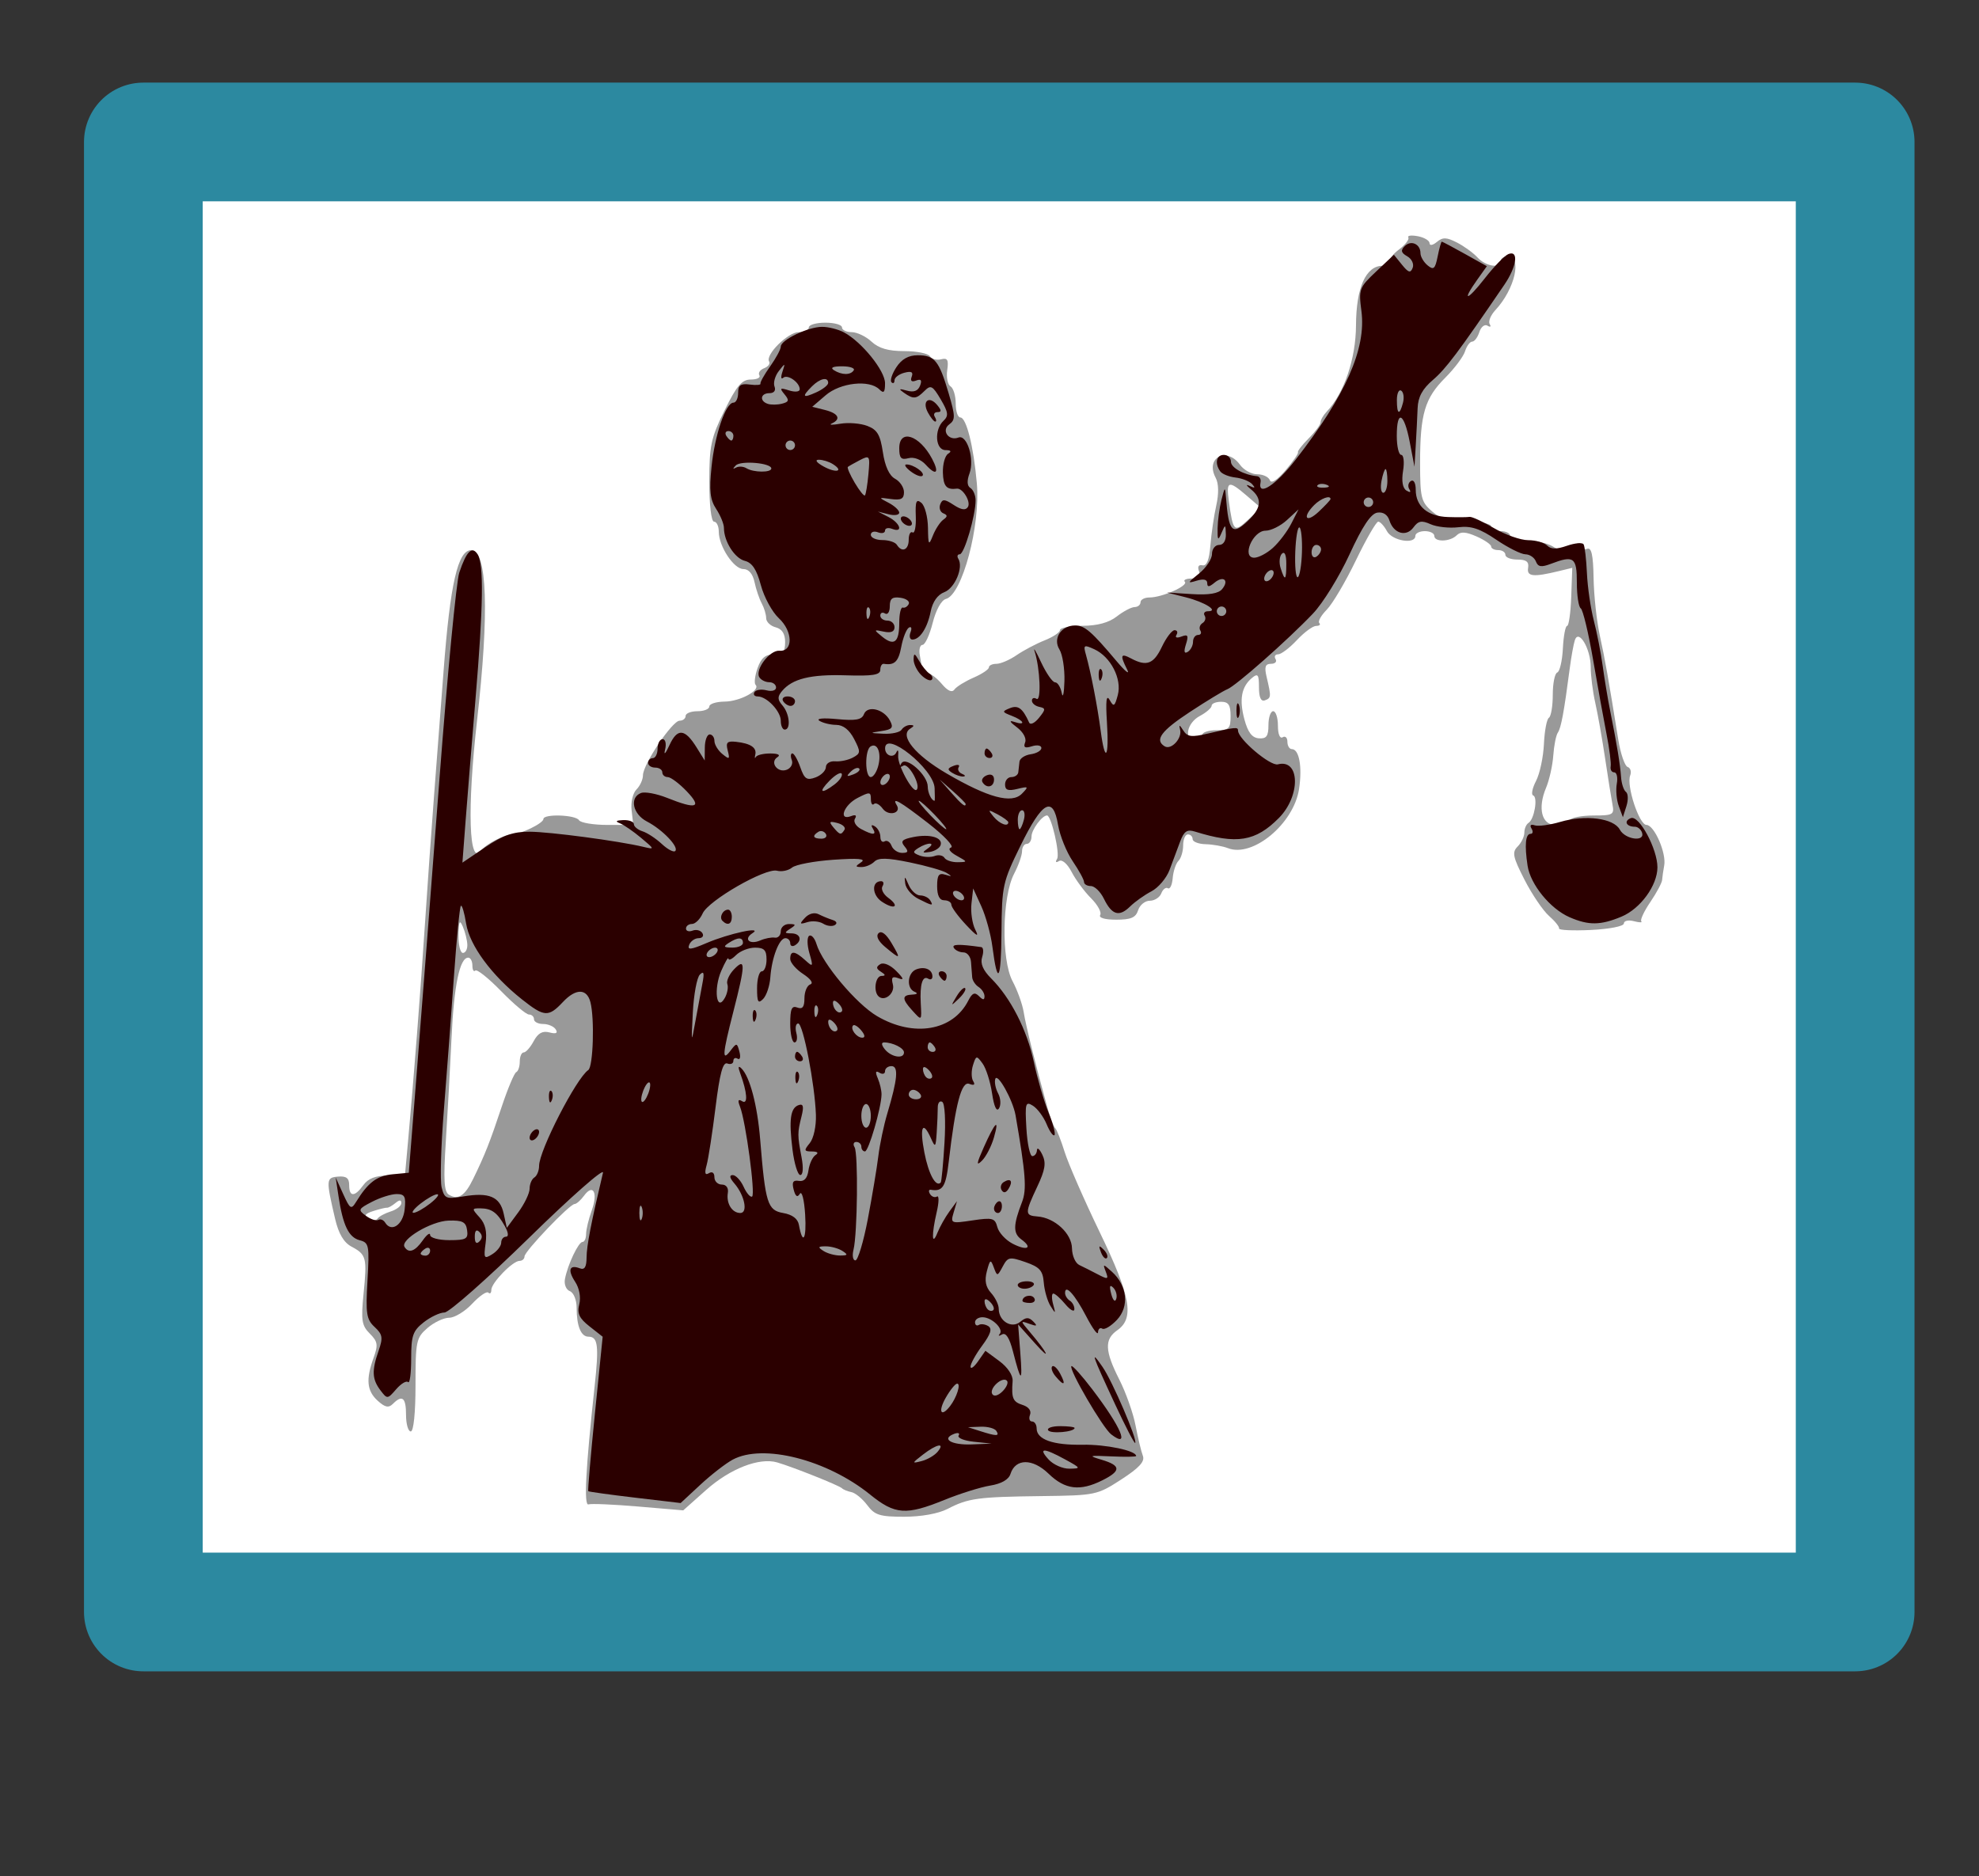 <?xml version="1.0" encoding="UTF-8" standalone="no"?>
<!-- Created with Inkscape (http://www.inkscape.org/) -->
<svg
    xmlns:inkscape="http://www.inkscape.org/namespaces/inkscape"
    xmlns:rdf="http://www.w3.org/1999/02/22-rdf-syntax-ns#"
    xmlns="http://www.w3.org/2000/svg"
    xmlns:cc="http://creativecommons.org/ns#"
    xmlns:dc="http://purl.org/dc/elements/1.1/"
    xmlns:sodipodi="http://sodipodi.sourceforge.net/DTD/sodipodi-0.dtd"
    xmlns:svg="http://www.w3.org/2000/svg"
    xmlns:ns1="http://sozi.baierouge.fr"
    xmlns:xlink="http://www.w3.org/1999/xlink"
    id="svg2"
    sodipodi:docname="justitia.jpg"
    viewBox="0 0 289 274"
    version="1.1"
    inkscape:version="0.47 r22583"
  >
  <rect x="0" y="0" width="289" height="274" fill="#333333" stroke="none"/>
  <sodipodi:namedview
      id="namedview4"
      bordercolor="#666666"
      inkscape:pageshadow="2"
      guidetolerance="10"
      pagecolor="#ffffff"
      gridtolerance="10"
      inkscape:window-maximized="1"
      inkscape:zoom="2.4361635"
      objecttolerance="10"
      borderopacity="1"
      inkscape:current-layer="svg2"
      inkscape:cx="146.19433"
      inkscape:cy="123.24869"
      inkscape:window-y="-4"
      inkscape:window-x="-4"
      inkscape:window-width="1280"
      showgrid="false"
      inkscape:pageopacity="0"
      inkscape:window-height="1005"
  />
  <g
      id="g3604"
      inkscape:export-ydpi="134.21326"
      inkscape:export-xdpi="134.21326"
      inkscape:export-filename="C:\Dokumente und Einstellungen\admin.EDV3.000\Desktop\justitia.png"
    >
    <rect
        id="rect2830"
        style="stroke-linejoin:round;stroke:#2c89a0;stroke-width:17.337;fill:#ffffff"
        height="214.68"
        width="249.98"
        y="20.733"
        x="20.935"
    />
    <g
        id="g2826"
        transform="matrix(.692 0 0 .692 45.741 32.754)"
      >
      <path
          id="path2824"
          style="fill:#999999"
          d="m116.92 270.32c-1.008-1.345-2.508-2.582-3.333-2.75-0.825-0.168-1.725-0.535-2-0.815-0.582-0.593-10.475-4.537-13.701-5.463-3.756-1.077-9.901 1.311-14.956 5.811l-4.843 4.312-9.5-0.808c-5.225-0.444-9.95-0.648-10.5-0.452-1.002 0.356-0.59-7.572 1.294-24.891 0.938-8.621 0.706-10.5-1.294-10.5-1.587 0-2.5-2.232-2.5-6.113 0-1.633-0.637-3.194-1.427-3.497-0.797-0.306-1.255-1.443-1.037-2.574 0.586-3.045 2.85-7.815 3.708-7.815 0.416 0 0.756-0.756 0.756-1.679s0.536-3.162 1.192-4.975c1.351-3.737 0.297-5.735-1.634-3.095-0.703 0.962-1.596 1.748-1.983 1.748-1.041 0-10.575 9.977-10.575 11.067 0 0.513-0.47 0.933-1.045 0.933-1.444 0-5.955 4.637-5.955 6.121 0 0.667-0.284 0.928-0.632 0.581-0.347-0.347-1.878 0.703-3.401 2.333s-3.711 2.965-4.861 2.965c-1.15 0-3.22 0.981-4.599 2.18-2.358 2.051-2.508 2.764-2.508 12 0 5.88-0.401 9.82-1 9.82-0.55 0-1-1.575-1-3.5 0-3.651-0.789-4.311-2.776-2.324-0.902 0.902-1.649 0.749-3.2-0.655-2.299-2.08-2.53-4.478-0.876-9.053 0.992-2.744 0.883-3.438-0.805-5.126-1.691-1.691-1.867-2.816-1.308-8.398 0.763-7.618 0.597-8.269-2.537-9.946-1.647-0.881-2.733-2.723-3.472-5.891-1.939-8.305-1.912-8.681 0.635-8.892 1.734-0.143 2.34 0.322 2.34 1.795 0 2.54 1.165 2.535 3-0.011 0.99-1.373 2.589-2 5.103-2h3.662l0.661-7.25c1.19-13.039 2.661-31.984 3.592-46.25 0.503-7.7 1.365-19.85 1.916-27 0.551-7.15 1.445-18.85 1.987-26 1.399-18.461 3.013-25.5 5.847-25.5 3.369 0 3.812 13.154 1.213 36-2.115 18.59-1.718 30.953 0.88 27.378 0.938-1.291 4.908-3.378 6.425-3.378 1.85 0 6.696-2.349 6.705-3.25 0.012-1.128 6.796-0.902 7.508 0.25 0.34 0.55 3.058 1 6.04 1h5.421l-0.356-3.054c-0.199-1.705 0.252-3.661 1.02-4.429 0.756-0.756 1.375-2.109 1.375-3.006 0-2.286 6.198-11.511 7.734-11.511 0.696 0 1.266-0.45 1.266-1s1.125-1 2.5-1 2.5-0.45 2.5-1 1.462-1.014 3.25-1.032c3.248-0.032 7.633-2.418 6.509-3.543-0.327-0.327-0.138-1.907 0.421-3.51 0.742-2.129 1.664-2.915 3.418-2.915 1.919 0 2.402-0.522 2.402-2.594 0-1.753-0.649-2.763-2-3.117-1.1-0.288-2-1.152-2-1.92 0-0.768-0.423-2.178-0.94-3.133-0.517-0.955-1.2-2.974-1.519-4.486-0.367-1.743-1.226-2.75-2.345-2.75-2.032 0-5.197-4.814-5.197-7.904 0-1.153-0.45-2.096-1-2.096-0.588 0-1-3.494-1-8.481 0-7.531 0.36-9.212 3.215-15 2.592-5.257 3.668-6.519 5.559-6.519 1.289 0 2.095-0.403 1.791-0.895s0.148-1.164 1.004-1.493c0.857-0.329 1.33-0.966 1.051-1.417-0.859-1.389 3.987-6.195 6.246-6.195 1.173 0 2.134-0.45 2.134-1s1.575-1 3.5-1 3.5 0.45 3.5 1 0.919 1 2.042 1 3.008 0.9 4.189 2c1.522 1.418 3.529 2 6.899 2 2.614 0 5.055 0.489 5.424 1.087 0.37 0.598 1.434 0.888 2.365 0.644 1.349-0.353 1.611 0.113 1.291 2.295-0.221 1.505 0.091 3.042 0.694 3.415 0.603 0.373 1.096 2.001 1.096 3.618s0.433 2.941 0.961 2.941c1.281 0 2.799 6.031 3.496 13.891 0.795 8.966-3.093 23.518-6.523 24.415-0.963 0.252-2.107 2.321-2.797 5.06-0.642 2.548-1.607 4.633-2.146 4.633-0.539 0-0.791 1.012-0.56 2.25 0.231 1.238 0.453 2.587 0.494 3 0.041 0.412 0.565 0.75 1.164 0.75 0.599 0 1.94 1.012 2.98 2.25 1.241 1.478 2.154 1.879 2.66 1.17 0.424-0.594 2.233-1.716 4.02-2.494s3.25-1.754 3.25-2.17c0-0.416 0.718-0.756 1.596-0.756 0.878 0 2.79-0.821 4.25-1.825s4.117-2.409 5.904-3.121c1.788-0.713 3.25-1.691 3.25-2.175 0-0.483 2.138-0.889 4.75-0.901 3.168-0.015 5.582-0.673 7.25-1.978 1.375-1.075 3.062-1.966 3.75-1.978 0.688-0.012 1.25-0.472 1.25-1.022 0-0.55 0.848-1 1.885-1 2.666 0 8.285-2.497 7.465-3.317-0.376-0.376 0.278-0.683 1.452-0.683 1.512 0 1.963-0.45 1.544-1.541-0.369-0.961-0.096-1.431 0.725-1.25 0.898 0.199 1.43-1.138 1.675-4.209 0.197-2.475 0.756-6.271 1.242-8.436 0.558-2.485 0.51-4.634-0.129-5.828-2.263-4.228 2.312-6.661 5.141-2.736 0.793 1.1 2.43 2 3.637 2s2.405 0.562 2.66 1.25c0.291 0.784 1.534-0.009 3.333-2.127 1.578-1.857 2.747-3.555 2.597-3.773-0.15-0.218 0.863-1.531 2.25-2.919s2.523-2.92 2.523-3.406c0-0.486 0.565-1.478 1.256-2.204 3.704-3.897 6.184-11.176 6.217-18.241 0.037-7.986 2.086-12.58 5.61-12.58 1.12 0 1.811-0.363 1.537-0.808-0.275-0.444 0.59-1.626 1.922-2.626 1.332-1 2.218-2.147 1.97-2.548-0.248-0.401 0.66-0.517 2.019-0.257 1.358 0.26 2.47 0.925 2.47 1.478 0 0.558 0.683 0.439 1.534-0.267 1.247-1.035 2.043-1.012 4.25 0.121 1.494 0.767 3.444 2.184 4.333 3.151 1.747 1.898 4.883 2.384 4.883 0.757 0-0.55 0.675-1 1.5-1 3.092 0 1.501 6.935-2.601 11.338-1.007 1.08-1.551 2.416-1.21 2.967 0.341 0.552 0.133 0.702-0.463 0.334-0.595-0.368-1.37 0.237-1.722 1.345-0.352 1.108-1.029 2.014-1.505 2.014-0.476 0-1.158 0.922-1.516 2.05-0.358 1.127-2.226 3.626-4.152 5.551-4.34 4.34-5.332 7.683-5.332 17.962 0 7.375 0.218 8.266 2.508 10.257 1.857 1.614 3.803 2.18 7.5 2.18 2.746 0 4.992 0.45 4.992 1s0.9 1 2 1 2 0.45 2 1 1.581 1 3.514 1 4.407 0.558 5.5 1.24c1.582 0.988 2.393 0.987 3.986-0.009 1.391-0.869 2-0.91 2-0.134 0 0.614 0.562 0.9 1.25 0.636 0.916-0.352 1.28 1.289 1.361 6.143 0.061 3.643 0.65 9.098 1.309 12.123 1.128 5.177 1.773 8.814 3.893 21.949 0.484 2.997 1.373 5.613 1.977 5.815 0.604 0.201 0.849 1.014 0.545 1.806-0.826 2.153 1.9 10.43 3.434 10.43 1.643 0 4.238 5.938 3.745 8.569-0.199 1.062-0.396 2.43-0.438 3.041-0.042 0.611-1.163 2.712-2.491 4.669-1.328 1.957-2.184 3.789-1.901 4.072 0.282 0.282-0.431 0.267-1.585-0.035s-2.099-0.083-2.099 0.486c0 0.581-3.033 1.18-6.919 1.367-3.806 0.183-6.843 0.043-6.75-0.309 0.093-0.353-0.864-1.548-2.127-2.657s-3.587-4.54-5.164-7.623c-2.471-4.832-2.672-5.803-1.454-7.021 0.778-0.778 1.414-2.095 1.414-2.926 0-0.832 0.396-1.757 0.881-2.057 1.22-0.754 2.018-5.44 0.986-5.789-0.463-0.157-0.195-1.532 0.597-3.056s1.542-5.035 1.669-7.803c0.126-2.768 0.598-5.26 1.048-5.538 0.45-0.278 0.819-2.467 0.819-4.864s0.426-4.508 0.946-4.691c0.52-0.183 1.055-2.471 1.187-5.083 0.132-2.612 0.533-4.75 0.89-4.75s0.749-2.757 0.87-6.128l0.221-6.128-2.807 0.683c-5.423 1.319-6.824 1.173-6.513-0.678 0.216-1.285-0.382-1.75-2.25-1.75-1.399 0-2.544-0.45-2.544-1s-0.675-1-1.5-1-1.5-0.34-1.5-0.756-1.386-1.369-3.08-2.119c-2.273-1.006-3.374-1.07-4.2-0.244-1.39 1.39-4.72 1.474-4.72 0.119 0-0.55-0.9-1-2-1s-2 0.45-2 1c0 1.866-4.904 1.049-6-1-0.589-1.1-1.414-2-1.835-2-0.421 0-2.542 3.679-4.715 8.176-2.173 4.497-4.935 9.174-6.14 10.394-1.204 1.22-1.917 2.491-1.583 2.824 0.333 0.333 0.037 0.606-0.659 0.606-0.696 0-2.527 1.35-4.068 3s-3.323 3-3.96 3c-0.637 0-0.88 0.45-0.54 1s-0.092 1-0.96 1c-1.212 0-1.428 0.638-0.931 2.75 0.995 4.228 0.978 4.468-0.359 4.958-0.835 0.306-1.25-0.605-1.25-2.747 0-2.698-0.231-3.014-1.461-1.993-2.246 1.864-2.742 4.564-1.61 8.769 0.738 2.741 1.609 3.878 3.052 3.987 1.602 0.121 2.019-0.455 2.019-2.786 0-1.616 0.45-2.938 1-2.938s1 1.377 1 3.059c0 1.785 0.417 2.802 1 2.441 0.55-0.34 1 0.084 1 0.941 0 0.857 0.42 1.559 0.933 1.559 1.554 0 2.232 3.72 1.53 8.402-1.098 7.322-9.774 14.551-15.006 12.504-1.076-0.421-3.194-0.797-4.706-0.835-1.512-0.039-2.75-0.52-2.75-1.07 0-0.55-0.45-1-1-1s-1 1.035-1 2.3-0.447 2.747-0.994 3.294c-0.547 0.547-1.092 2.179-1.212 3.628-0.12 1.449-0.576 2.413-1.013 2.142-0.437-0.27-1.065 0.212-1.395 1.072-0.33 0.86-1.421 1.563-2.426 1.563s-2.111 0.9-2.46 2c-0.495 1.56-1.513 2-4.626 2-2.384 0-3.745-0.399-3.379-0.992 0.337-0.545-0.534-2.139-1.937-3.541-1.402-1.402-3.245-3.896-4.096-5.541-0.897-1.734-2.015-2.703-2.659-2.304-0.667 0.412-0.831 0.233-0.411-0.447 0.656-1.062-1.22-9.175-2.122-9.175-1.042 0-3.27 3.017-3.27 4.429 0 0.864-0.45 1.571-1 1.571s-1 0.697-1 1.55c0 0.852-0.753 2.99-1.673 4.75-2.543 4.866-2.739 18.142-0.334 22.668 1.032 1.942 2.09 4.882 2.352 6.532 0.448 2.819 2.453 10.896 4.966 20 0.607 2.2 1.367 4.225 1.688 4.5 0.321 0.275 1.214 2.525 1.985 5s4.101 10.096 7.401 16.936c6.557 13.589 7.373 18.144 3.711 20.709-2.746 1.923-2.645 4.339 0.435 10.417 1.392 2.747 2.936 7.12 3.431 9.717 0.495 2.597 1.184 5.458 1.532 6.359 0.464 1.201-0.749 2.533-4.558 5-5.087 3.296-5.423 3.366-16.814 3.506-13.449 0.166-15.478 0.442-19.823 2.696-1.935 1.004-5.559 1.661-9.167 1.661-5.161 0-6.214-0.33-7.8-2.445zm-100.58-61.98c1.238-0.386 2.25-1.177 2.25-1.757 0-0.731-0.384-0.736-1.25-0.018-0.688 0.571-1.475 1.01-1.75 0.976-0.275-0.034-1.572 0.279-2.882 0.694-1.799 0.571-2.05 0.961-1.026 1.594 0.746 0.461 1.593 0.472 1.882 0.025 0.29-0.447 1.539-1.128 2.776-1.515zm17.396-6.842c2.49-5.103 3.537-7.747 6.025-15.225 1.281-3.85 2.667-7.15 3.079-7.333 0.412-0.183 0.75-1.196 0.75-2.25s0.374-1.917 0.831-1.917 1.404-1.071 2.104-2.379c0.909-1.699 1.86-2.226 3.325-1.843 1.391 0.364 1.822 0.164 1.337-0.621-0.393-0.637-1.589-1.157-2.656-1.157-1.067 0-1.941-0.45-1.941-1s-0.479-1-1.065-1c-0.586 0-3.234-2.227-5.885-4.949-2.651-2.722-5.097-4.672-5.435-4.333-0.338 0.338-0.615-0.135-0.615-1.052 0-0.917-0.395-1.667-0.879-1.667-1.798 0-3.007 5.826-3.529 17-0.295 6.325-0.837 16.16-1.204 21.855-0.514 7.984-0.369 10.539 0.632 11.157 1.95 1.205 3.381 0.287 5.125-3.288zm-1.216-49.475c-0.039-0.963-0.457-2.65-0.93-3.75-0.689-1.604-0.873-1.258-0.93 1.75-0.039 2.062 0.38 3.75 0.93 3.75s0.968-0.787 0.93-1.75zm232.57-26.25c0.34-0.55 2.625-1 5.078-1 4.088 0 4.424-0.188 4.024-2.25-0.24-1.238-0.94-5.625-1.556-9.75-0.616-4.125-1.553-9.419-2.083-11.764-0.53-2.345-0.964-5.747-0.964-7.559 0-3.852-2.537-8.151-3.35-5.677-0.271 0.825-0.758 3.525-1.082 6-1.198 9.154-1.823 12.525-2.501 13.5-0.382 0.55-0.817 2.726-0.965 4.835-0.149 2.109-0.838 5.185-1.531 6.834-1.808 4.3-0.912 7.831 1.987 7.831 1.278 0 2.603-0.45 2.942-1zm-77.5-18c0-0.55 1.35-1 3-1 2.667 0 3-0.333 3-3 0-2.333-0.444-3-2-3-1.1 0-2 0.374-2 0.831s-1.125 1.433-2.5 2.169c-2.717 1.454-3.426 5-1 5 0.825 0 1.5-0.45 1.5-1zm9.449-50.461c-3.924-3.374-4.418-3.217-3.801 1.211 0.889 6.382 1.09 6.574 4.039 3.839l2.711-2.514-2.949-2.536z"
      />
      <path
          id="path2818"
          style="fill:#2b0000"
          d="m117.56 268.11c-9.14-7.404-22.664-10.842-29.055-7.388-1.467 0.793-4.535 3.176-6.818 5.295l-4.151 3.853-9.632-1.136c-5.298-0.625-9.735-1.239-9.86-1.365-0.126-0.126 0.506-7.511 1.404-16.412l1.633-16.184-2.78-2.187c-2.172-1.708-2.644-2.728-2.159-4.661 0.372-1.483 0.023-3.387-0.873-4.754-1.628-2.485-1.206-3.679 1-2.833 1 0.384 1.407-0.282 1.417-2.319 0.013-2.42 0.977-7.397 3.462-17.857 0.261-1.1-6.765 5.088-15.614 13.75-8.849 8.662-16.877 15.75-17.841 15.75-0.963 0-2.937 0.933-4.387 2.073-2.285 1.798-2.635 2.814-2.635 7.667 0 3.077-0.292 5.302-0.648 4.946-0.357-0.357-1.488 0.32-2.515 1.504-1.83 2.111-1.895 2.115-3.32 0.232-1.771-2.341-1.857-4.146-0.397-8.335 0.967-2.775 0.853-3.462-0.841-5.04-1.718-1.6-1.904-2.814-1.5-9.788 0.431-7.45 0.325-7.997-1.647-8.512-2.313-0.605-3.533-3.135-4.458-9.245l-0.606-4 1.587 3.5c1.441 3.177 1.691 3.331 2.716 1.665 2.524-4.103 4.395-5.525 7.678-5.837l3.451-0.328 1.708-21.5c0.94-11.825 3.083-39.562 4.763-61.637 1.68-22.075 3.56-41.65 4.178-43.5 1.516-4.538 2.701-5.715 3.877-3.855 1.328 2.101 1.198 10.914-0.451 30.537-0.784 9.325-1.725 20.904-2.092 25.733l-0.667 8.778 4.842-3.273c3.715-2.511 5.89-3.269 9.342-3.253 4.316 0.02 18.778 1.945 24 3.194 2.437 0.583 2.424 0.534-0.5-1.914-1.65-1.382-3.675-2.769-4.5-3.083-1.001-0.38-0.752-0.596 0.75-0.649 1.238-0.043 2.25 0.341 2.25 0.854 0 0.513 0.821 1.193 1.824 1.511 1.003 0.318 2.833 1.519 4.066 2.668s2.51 1.822 2.837 1.495c0.841-0.841-2.709-4.546-5.974-6.235-2.998-1.55-3.728-5.06-1.25-6.011 0.826-0.317 3.31 0.147 5.52 1.031 6.206 2.483 7.435 2.068 4.128-1.392-1.577-1.65-3.381-3-4.009-3-0.628 0-1.142-0.45-1.142-1s-0.675-1-1.5-1-1.5-0.45-1.5-1 0.45-1 1-1 1-0.9 1-2 0.48-2 1.067-2c0.605 0 0.826 0.974 0.51 2.25-0.306 1.238 0.109 0.8 0.924-0.972 1.684-3.663 3.26-3.527 5.754 0.496l1.691 2.726 0.027-2.75c0.015-1.512 0.477-2.75 1.027-2.75 0.55 0 1 0.62 1 1.378 0 0.758 0.753 1.995 1.673 2.75 1.482 1.216 1.612 1.133 1.133-0.725-0.444-1.724-0.128-2.053 1.769-1.844 3.062 0.336 4.401 1.238 4.044 2.724-0.161 0.67-0.104 0.88 0.127 0.468s1.619-0.743 3.086-0.735c1.606 0.009 2.19 0.318 1.469 0.776-1.698 1.079 0.02 3.405 1.964 2.659 0.884-0.339 1.362-1.254 1.063-2.034-0.299-0.779-0.247-1.417 0.115-1.417 0.362 0 1.12 1.323 1.684 2.939 0.861 2.47 1.372 2.811 3.198 2.135 1.195-0.442 2.184-1.427 2.197-2.189 0.013-0.762 0.895-1.307 1.958-1.212 1.064 0.096 2.743-0.259 3.732-0.788 1.658-0.887 1.679-1.192 0.266-3.924-0.995-1.924-2.311-2.967-3.756-2.977-1.223-0.008-2.825-0.396-3.559-0.861-0.779-0.494 0.777-0.643 3.733-0.359 3.924 0.377 5.199 0.145 5.649-1.028 0.744-1.939 4.182-1.11 5.484 1.322 0.81 1.513 0.518 1.877-1.782 2.225-2.605 0.395-2.582 0.424 0.441 0.566 1.755 0.082 3.469-0.3 3.809-0.85 0.34-0.55 1.154-0.993 1.809-0.985 0.912 0.012 0.909 0.194-0.011 0.779-2.298 1.461 1.055 5.566 7.725 9.459 8.749 5.107 13.721 6.441 15.866 4.256 1.488-1.516 1.414-1.593-0.972-1.009-1.948 0.477-2.583 0.247-2.583-0.934 0-0.862 0.6-1.567 1.333-1.567 0.733 0 1.39-0.45 1.458-1s0.181-1.562 0.25-2.25c0.069-0.688 1.137-1.394 2.375-1.57 1.238-0.176 2.25-0.769 2.25-1.317 0-0.549-0.897-0.713-1.994-0.365-1.484 0.471-1.85 0.259-1.433-0.829 0.323-0.843-0.421-2.193-1.756-3.188-1.497-1.115-1.698-1.517-0.567-1.135 2.576 0.871 2.133-0.262-0.5-1.278-2.081-0.802-2.111-0.924-0.399-1.613 1.739-0.701 2.696 0.015 4.07 3.046 0.249 0.55 1.179 0.1 2.066-1 1.442-1.788 1.449-2.034 0.063-2.323-0.853-0.178-1.55-0.767-1.55-1.309 0-0.542 0.439-0.715 0.975-0.383 1.031 0.637 0.756-6.398-0.39-9.985-0.351-1.1 0.255-0.087 1.347 2.25s2.423 4.25 2.957 4.25 1.167 1.012 1.405 2.25c0.238 1.238 0.495 0.106 0.57-2.514s-0.399-5.621-1.054-6.669c-1.445-2.314 0.355-5.068 3.312-5.068 2.009 0 3.449 1.24 8.731 7.516 1.845 2.191 2.857 3.001 2.25 1.8-1.551-3.071-1.386-3.537 0.831-2.351 3.267 1.748 4.77 1.179 6.499-2.465 0.913-1.925 2.116-3.5 2.673-3.5 0.557 0 0.737 0.445 0.401 0.989-0.359 0.582 0.075 0.725 1.056 0.349 1.362-0.523 1.535-0.223 0.945 1.637-0.493 1.554-0.371 2.059 0.385 1.592 0.609-0.376 1.107-1.333 1.107-2.125 0-0.793 0.477-1.441 1.059-1.441 0.582 0 0.8-0.419 0.484-0.931-0.316-0.512-0.111-1.218 0.457-1.569 0.568-0.351 0.774-1.057 0.457-1.569-0.316-0.512-0.009-0.931 0.684-0.931 2.416 0-0.627-1.922-4.658-2.943l-3.983-1.009 5.249 0.329c3.576 0.224 5.614-0.11 6.393-1.048 1.55-1.868 0.282-2.926-1.618-1.349-1.136 0.943-1.524 0.962-1.524 0.075 0-0.772-0.79-0.947-2.25-0.498-2.011 0.618-1.958 0.458 0.5-1.505 1.512-1.208 2.75-3.064 2.75-4.124s0.675-1.927 1.5-1.927c0.91 0 1.472-0.885 1.43-2.25-0.067-2.147-0.11-2.158-0.93-0.25-0.728 1.694-0.852 1.54-0.811-1 0.026-1.65 0.392-4.35 0.811-6 0.72-2.83 0.774-2.858 0.958-0.5 0.563 7.22 1.308 8.038 4.546 4.996 2.938-2.76 3.158-4.734 0.746-6.71-1.07-0.877-1.167-1.155-0.25-0.714 1.069 0.514 1.207 0.4 0.479-0.397-0.562-0.615-2.137-1.243-3.5-1.397-1.363-0.153-2.809-0.729-3.213-1.279-1.233-1.678-0.85-3.5 0.735-3.5 0.825 0 1.5 0.645 1.5 1.433 0 1.275 2.742 2.803 5.5 3.064 0.55 0.052 0.887 0.637 0.75 1.299-0.645 3.107 3.204 0.623 7.395-4.774 10.594-13.641 14.929-23.427 13.894-31.36-0.604-4.63-0.47-4.99 3.111-8.367l3.742-3.529 1.703 2.103c1.369 1.691 1.812 1.817 2.263 0.644 0.308-0.802-0.209-1.893-1.149-2.423-1.301-0.734-1.431-1.245-0.546-2.139 1.337-1.351 3.337-0.459 3.337 1.487 0 0.725 0.675 1.879 1.5 2.564 1.268 1.052 1.597 0.761 2.125-1.878 0.344-1.718 0.737-3.123 0.874-3.123 0.137 0 2.333 1.165 4.88 2.588l4.631 2.588-2.005 2.816c-3.409 4.787-2.208 4.596 1.567-0.249 1.965-2.522 4.215-4.831 5-5.133 2.219-0.851 1.743 2.648-0.883 6.5-9.739 14.284-12.311 17.712-15.051 20.059-2.244 1.922-3.151 3.602-3.241 6-0.069 1.832-0.245 5.355-0.392 7.83l-0.267 4.5-1.009-5.25c-1.194-6.21-2.728-6.913-2.728-1.25 0 2.2 0.422 4 0.937 4s0.691 1.518 0.39 3.373c-0.351 2.163-0.094 3.653 0.717 4.154 0.794 0.491 1.015 0.378 0.594-0.304-0.369-0.597-0.213-1.368 0.345-1.714 0.584-0.361 1.016 0.429 1.016 1.859 0 3.491 2.515 5.61 6.821 5.749 2.023 0.065 4.063 0.05 4.532-0.034 0.469-0.084 2.8 0.988 5.178 2.382 2.379 1.394 5.617 2.534 7.197 2.534 1.58 0 3.378 0.506 3.996 1.124 0.813 0.813 1.97 0.83 4.178 0.06 1.679-0.585 3.263-0.727 3.518-0.314 0.255 0.413 0.574 3.154 0.708 6.091s0.786 7.429 1.448 9.982c0.662 2.553 1.505 6.86 1.873 9.572s1.076 6.967 1.575 9.457c1.449 7.243 2.125 11.349 2.307 14.028 0.094 1.375 0.556 2.781 1.027 3.125 0.471 0.344 0.52 1.686 0.108 2.984l-0.749 2.358-0.861-2.328c-0.474-1.28-0.665-3.41-0.425-4.734 0.24-1.323-0.004-2.406-0.541-2.406-0.538 0-0.876-0.562-0.751-1.25s-0.262-3.725-0.858-6.75c-0.597-3.025-1.883-10.135-2.859-15.8-0.976-5.665-2.145-10.529-2.598-10.809-0.453-0.28-0.823-2.732-0.823-5.45 0-5.331-0.636-5.79-5.471-3.952-2.033 0.773-2.726 0.664-3.172-0.5-0.314-0.819-1.311-1.497-2.214-1.507-0.904-0.01-3.668-1.394-6.143-3.075-3.465-2.353-5.305-2.96-8-2.637-1.925 0.231-4.562-0.055-5.86-0.636-1.897-0.849-2.607-0.717-3.623 0.672-1.519 2.078-4.187 1.31-5.065-1.458-0.394-1.242-1.34-1.852-2.57-1.658-1.355 0.215-3.135 2.893-5.856 8.808-2.15 4.675-5.624 10.3-7.72 12.5-5.288 5.552-16.305 15.286-18.066 15.961-0.803 0.308-4.335 2.451-7.85 4.761-6.137 4.035-7.548 5.944-5.383 7.282 1.384 0.855 3.742-1.683 3.265-3.514-0.29-1.112-0.122-1.073 0.661 0.155 0.883 1.384 1.726 1.486 5.308 0.642 5.73-1.35 6.259-1.4 6.259-0.594 0 1.77 6.808 7.538 8.404 7.12 4.687-1.226 4.843 6.647 0.224 11.31-4.935 4.982-8.908 5.627-17.725 2.877-1.672-0.522-2.31-0.081-3.146 2.172-0.577 1.555-1.576 4.229-2.219 5.943-0.643 1.714-2.364 3.739-3.823 4.5-1.46 0.761-3.483 2.199-4.497 3.196-2.299 2.261-3.846 1.802-5.522-1.636-0.718-1.472-1.955-2.676-2.75-2.676-0.795 0-1.445-0.387-1.445-0.86s-1.077-2.447-2.393-4.387c-1.316-1.939-2.71-5.402-3.097-7.694-1.052-6.226-3.328-4.952-7.929 4.441-3.748 7.652-3.922 8.443-4 18.179-0.083 10.381-0.824 11.572-1.924 3.092-0.337-2.601-1.387-6.426-2.333-8.5l-1.72-3.77-0.362 3.204c-0.199 1.762 0.164 4.237 0.807 5.5 0.854 1.677 0.331 1.403-1.94-1.016-1.71-1.821-3.11-3.734-3.11-4.25 0-0.516-0.675-0.938-1.5-0.938-0.996 0-1.5-0.997-1.5-2.969 0-2.368 0.354-2.858 1.75-2.425 1.419 0.441 1.466 0.368 0.25-0.386-0.825-0.511-4.336-1.512-7.802-2.223-4.742-0.973-6.586-1.009-7.45-0.146-0.631 0.631-1.845 1.141-2.698 1.132-1.367-0.013-1.373-0.135-0.05-1.033 1.053-0.714-0.698-0.865-5.874-0.505-4.056 0.282-7.991 1.025-8.745 1.651-0.754 0.626-2.179 0.927-3.166 0.668-2.447-0.64-14.479 6.27-15.702 9.017-0.543 1.219-1.555 2.216-2.25 2.216-0.695 0-1.263 0.436-1.263 0.969 0 0.533 0.629 0.727 1.399 0.432 0.769-0.295 1.696-0.056 2.059 0.531 0.363 0.587 0.007 1.068-0.792 1.068-0.799 0-1.696 0.637-1.995 1.416-0.43 1.121 0.327 1.043 3.643-0.377 4.757-2.037 12.089-3.615 9.715-2.092-1.967 1.263-0.592 2.508 1.678 1.519 0.986-0.43 2.356-0.691 3.043-0.58 0.688 0.111 1.25-0.493 1.25-1.342 0-0.849 0.787-1.537 1.75-1.528 1.496 0.013 1.532 0.156 0.25 0.985s-1.246 0.972 0.25 0.985c1.904 0.017 2.353 1.524 0.75 2.515-0.55 0.34-1 0.141-1-0.441s-0.461-1.059-1.025-1.059c-1.304 0-2.881 4.112-3.176 8.279-0.125 1.771-0.806 3.816-1.514 4.542-1.055 1.084-1.286 0.679-1.286-2.25 0-1.964 0.45-3.571 1-3.571s1-1.125 1-2.5c0-1.98-0.505-2.5-2.429-2.5-1.336 0-3.136 0.707-4 1.571-0.864 0.864-1.589 1.202-1.611 0.75-0.021-0.452-0.704 0.712-1.518 2.585-1.663 3.832-0.996 8.833 0.76 5.695 0.531-0.948 0.767-2.259 0.525-2.913-0.242-0.654 0.396-2.055 1.416-3.114 2.451-2.543 2.429-1.135-0.144 8.925-2.327 9.099-2.439 10.663-0.591 8.227 1.273-1.678 1.374-1.665 1.875 0.251 0.291 1.114 0.121 1.772-0.377 1.464-0.499-0.308-0.907-0.098-0.907 0.467 0 0.565-0.575 0.807-1.278 0.537-0.937-0.36-1.6 2.114-2.486 9.281-0.665 5.374-1.51 10.855-1.88 12.178-0.472 1.693-0.328 2.194 0.486 1.691 0.688-0.425 1.157-0.083 1.157 0.844 0 0.857 0.703 1.559 1.563 1.559 0.931 0 1.446 0.707 1.275 1.75-0.366 2.225 0.886 4.25 2.628 4.25 1.667 0 0.912-3.737-1.261-6.25-0.995-1.15-1.111-1.75-0.338-1.75 0.647 0 1.683 1.111 2.301 2.469 0.619 1.358 1.424 2.284 1.789 2.058 0.731-0.452-1.342-15.88-2.545-18.941-0.537-1.366-0.407-1.701 0.452-1.17 1.256 0.777 1.068-1.87-0.422-5.916-0.495-1.344-0.405-1.672 0.274-1 1.771 1.752 3.357 7.785 3.944 15 1.097 13.479 1.551 14.93 4.854 15.503 1.936 0.335 3.085 1.203 3.32 2.505 0.802 4.446 1.643 3.038 1.314-2.2-0.194-3.102-0.69-5.05-1.111-4.369-0.527 0.853-0.929 0.584-1.312-0.878-0.412-1.577-0.132-2.039 1.111-1.835 1.112 0.183 1.779-0.555 2.013-2.226 0.193-1.375 0.868-2.831 1.5-3.235 0.718-0.459 0.435-0.74-0.756-0.75-1.695-0.014-1.747-0.208-0.467-1.765 0.814-0.991 1.376-3.578 1.295-5.964-0.218-6.45-2.707-19.286-3.738-19.286-0.505 0-0.682 0.9-0.395 2s0.115 2-0.383 2-0.906-1.786-0.906-3.969c0-3.117 0.322-3.845 1.5-3.393 1.089 0.418 1.5-0.116 1.5-1.948 0-1.388 0.553-2.708 1.23-2.933 0.726-0.242 0.111-1.143-1.5-2.198-1.501-0.984-2.73-2.412-2.73-3.174 0-1.821 0.94-1.75 3.137 0.239 1.701 1.54 1.748 1.462 0.902-1.486-0.491-1.711-0.508-3.348-0.038-3.639 0.47-0.29 1.163 0.491 1.541 1.736 1.258 4.148 8.404 12.649 12.798 15.224 7.723 4.526 15.994 3.117 19.238-3.278 0.824-1.625 1.354-1.849 2.25-0.954 0.871 0.871 1.172 0.876 1.172 0.021 0-0.633-0.562-1.51-1.25-1.95-0.688-0.44-1.295-1.362-1.35-2.05s-0.168-2.15-0.25-3.25-0.798-2-1.591-2c-0.793 0-1.703-0.424-2.023-0.942-0.495-0.801 0.962-0.844 5.782-0.172 0.45 0.063 0.534 1.006 0.188 2.097-0.432 1.361 0.163 2.776 1.895 4.508 4.126 4.126 7.568 10.867 9.011 17.645 0.745 3.5 2.138 8.295 3.097 10.655 0.958 2.36 1.522 4.512 1.252 4.782-0.27 0.27-1.014-0.774-1.654-2.319-0.64-1.545-1.938-3.295-2.885-3.888-1.567-0.981-1.69-0.553-1.382 4.778 0.186 3.22 0.749 5.855 1.25 5.855s0.942-0.562 0.979-1.25c0.037-0.688 0.547-0.258 1.132 0.953 0.838 1.734 0.61 3.17-1.068 6.739-2.655 5.649-2.65 6.093 0.066 6.298 3.625 0.273 7.22 3.601 7.263 6.724 0.021 1.543 0.714 3.125 1.539 3.516 0.825 0.39 2.578 1.274 3.895 1.964 2.148 1.125 2.324 1.07 1.707-0.538-0.66-1.721-0.608-1.72 1.298 0.005 3.232 2.925 3.689 7.333 1.052 10.141-1.234 1.313-2.627 2.15-3.097 1.859-0.47-0.291-0.876 0.061-0.901 0.781-0.026 0.72-1.143-0.798-2.484-3.372-2.401-4.61-4.469-6.895-4.469-4.937 0 0.55 0.45 1.278 1 1.618 0.55 0.34 0.985 1.154 0.967 1.809-0.018 0.655-0.878 0.178-1.91-1.059s-2.173-2.25-2.534-2.25-0.38 1.012-0.042 2.25c0.565 2.067 0.52 2.097-0.56 0.362-0.646-1.039-1.283-3.262-1.415-4.94-0.199-2.524-0.867-3.268-3.867-4.307-3.358-1.163-3.713-1.095-4.79 0.918-1.134 2.119-1.181 2.124-1.891 0.196-0.654-1.776-0.803-1.693-1.462 0.813-0.519 1.976-0.261 3.312 0.885 4.579 0.89 0.984 1.619 2.485 1.619 3.337 0 2.614 2.724 4.268 4.542 2.759 1.211-1.005 1.802-1.019 2.75-0.063 0.947 0.954 0.775 1.061-0.792 0.497-1.974-0.71-1.974-0.688 0.047 1.691 3.807 4.481 4.71 6.44 1.115 2.419l-3.568-3.992 0.46 5.992c0.496 6.459 0.172 6.399-1.548-0.289-0.736-2.862-1.499-4.051-2.304-3.59-0.662 0.38-0.887 0.34-0.501-0.089 0.931-1.033-1.641-3.542-3.631-3.542-0.864 0-1.571 0.477-1.571 1.059 0 0.582 0.359 0.837 0.798 0.566s1.338-0.159 1.998 0.249c0.867 0.536 0.507 1.683-1.298 4.128-1.374 1.863-2.475 3.861-2.446 4.442 0.029 0.581 0.747 0.061 1.595-1.154l1.543-2.21 2.948 2.179c1.752 1.295 2.885 3.003 2.794 4.21-0.275 3.644 0.039 4.386 2.14 5.053 1.246 0.395 1.857 1.22 1.531 2.067-0.298 0.775-0.105 1.41 0.428 1.41 0.533 0 0.969 0.659 0.969 1.465 0 2.335 3.44 3.556 9.696 3.442 4.924-0.09 11.304 1.25 11.304 2.373 0 0.181-2.362 0.219-5.25 0.084-4.779-0.224-4.958-0.159-2 0.724 4.081 1.218 4.106 2.339 0.096 4.339-4.696 2.342-7.86 1.952-11.313-1.395-3.384-3.28-7.008-3.261-8.056 0.041-0.379 1.194-1.908 2.071-4.283 2.456-2.031 0.329-6.394 1.696-9.694 3.038-8.047 3.271-10.398 3.102-15.612-1.121zm41.112-7.446c-4.548-2.49-5.753-2.49-3.5 0 0.995 1.1 2.978 1.981 4.405 1.958 2.492-0.04 2.457-0.118-0.905-1.958zm-26.91-1.608c1.676-2.02-0.18-1.665-3.09 0.59-2.376 1.842-2.39 1.91-0.283 1.37 1.22-0.312 2.737-1.194 3.372-1.96zm7.639-2.122c-2.074-0.216-3.513-0.811-3.198-1.32 0.315-0.51-0.123-0.66-0.973-0.334-2.776 1.065-0.536 2.388 3.751 2.216l4.191-0.168-3.771-0.394zm4.771-2.27c-0.34-0.55-1.829-0.955-3.309-0.9l-2.691 0.1 2.5 0.801c3.55 1.137 4.203 1.137 3.5 0zm-9.778-5.25c1.407-1.819 2.332-4.751 1.496-4.744-0.395 0.003-1.485 1.353-2.422 3-1.668 2.931-0.986 4.214 0.926 1.744zm11.992-5.369c-0.959-0.959-3.81 1.655-3.085 2.828 0.361 0.585 1.244 0.346 2.179-0.59 0.865-0.865 1.272-1.872 0.906-2.239zm-3.531-16.598c-0.718-0.718-1.183-0.777-1.183-0.15 0 0.568 0.3 1.333 0.667 1.7 0.367 0.367 0.899 0.434 1.183 0.15 0.284-0.284-0.016-1.049-0.667-1.7zm25.985-3.015c-0.742-0.742-0.872-0.352-0.437 1.312 0.354 1.352 0.807 1.806 1.057 1.057 0.24-0.721-0.038-1.787-0.619-2.368zm-129.17-9.509c0-0.693 0.454-1.259 1.008-1.259 0.604 0 0.504-0.903-0.25-2.25-1.6-2.86-2.782-3.716-5.163-3.735-1.818-0.015-1.826 0.072-0.159 1.914 1.218 1.345 1.603 2.99 1.274 5.434-0.435 3.226-0.323 3.412 1.409 2.33 1.035-0.646 1.881-1.742 1.881-2.434zm77.372-5.009c0.916-4.812 1.912-10.775 2.213-13.25 0.301-2.475 1.153-6.525 1.895-9 2.173-7.256 2.415-10 0.882-10-0.749 0-1.361 0.477-1.361 1.059 0 0.582-0.526 0.734-1.17 0.336-0.829-0.512-0.933-0.165-0.355 1.191 0.448 1.053 0.801 2.589 0.785 3.414-0.055 2.816-2.731 12-3.496 12-0.42 0-0.763-0.45-0.763-1s-0.477-1-1.059-1c-0.582 0-0.749 0.501-0.371 1.113 0.789 1.277 0.61 18.258-0.228 21.637-0.307 1.238-0.126 2.25 0.403 2.25 0.529 0 1.711-3.938 2.627-8.75zm-92.372 6.691c0-0.582-0.45-0.781-1-0.441s-1 0.816-1 1.059c0 0.243 0.45 0.441 1 0.441s1-0.477 1-1.059zm87 0.059c-0.825-0.533-2.4-0.969-3.5-0.969-1.656 0-1.742 0.167-0.5 0.969 0.825 0.533 2.4 0.969 3.5 0.969 1.656 0 1.742-0.167 0.5-0.969zm-88.557-2.223c0.856-1.222 1.557-1.734 1.557-1.136 0 0.603 1.803 1.086 4.052 1.086 3.553 0 4.014-0.26 3.75-2.114-0.246-1.726-0.96-2.095-3.889-2.014-3.687 0.102-10.262 4.027-9.315 5.559 0.879 1.423 2.217 0.942 3.845-1.381zm126.33-0.2c-1.776-1.299-1.745-3.029 0.142-7.909 1.019-2.634 0.77-5.952-1.372-18.298-0.555-3.197-3.809-9.045-4.272-7.676-0.222 0.657 0.044 2.031 0.591 3.054 0.547 1.023 0.634 2.443 0.194 3.156-0.511 0.827-1.044-0.32-1.471-3.169-0.368-2.456-1.269-5.286-2.002-6.288-1.268-1.735-1.365-1.718-2.023 0.356-0.38 1.198-0.363 2.708 0.037 3.357 0.482 0.779 0.203 0.977-0.82 0.585-1.646-0.632-2.915 4.189-4.343 16.504-0.606 5.222-1.283 6.274-3.761 5.844-0.453-0.079-0.535 0.325-0.181 0.898 0.354 0.573 1.014 0.812 1.467 0.532 0.453-0.28 0.433 1.175-0.045 3.234-1.129 4.862-1.048 7.386 0.142 4.419 0.512-1.278 1.651-3.303 2.529-4.5l1.597-2.176-0.701 2.38c-0.687 2.33-0.604 2.365 3.982 1.677 4.223-0.633 4.737-0.495 5.234 1.404 0.303 1.158 1.732 2.726 3.175 3.484 3.054 1.604 4.424 0.978 1.9-0.868zm-5.775-6.519c0-0.518 0.375-1.173 0.833-1.456 0.458-0.283 0.833 0.14 0.833 0.941 0 0.801-0.375 1.456-0.833 1.456-0.458 0-0.833-0.423-0.833-0.941zm1.609-3.883c-0.353-0.571-0.154-1.339 0.442-1.707 1.486-0.918 2.012-0.188 1.02 1.417-0.531 0.86-1.047 0.962-1.462 0.29zm-3.817-8.938c2.433-5.464 3.411-6.435 2.189-2.172-0.527 1.836-1.661 4.035-2.522 4.886-1.234 1.221-1.164 0.647 0.333-2.714zm-106.38 17.776c-0.648-0.648-0.986-0.31-0.986 0.986s0.338 1.633 0.986 0.986c0.648-0.648 0.648-1.324 0-1.971zm-15.785-4.764c0.297-2.721 0.022-3.25-1.687-3.25-1.123 0-3.455 0.731-5.182 1.624-2.947 1.524-3.027 1.707-1.303 2.968 1.011 0.739 2.19 1.126 2.621 0.86 0.431-0.266 1.082-0.002 1.446 0.587 1.311 2.121 3.75 0.464 4.105-2.789zm26.371-4.385c0-0.961 0.45-2.025 1-2.365 0.55-0.34 1-1.447 1-2.46 0-3.212 7.843-18.483 10.382-20.213 1.031-0.703 1.35-10.864 0.449-14.327-0.758-2.915-3.08-2.928-5.8-0.034-3.048 3.245-3.93 3.189-8.644-0.548-6.405-5.078-11.045-11.376-11.784-15.995-0.369-2.305-0.869-3.991-1.113-3.747-0.244 0.244-0.9 6.941-1.459 14.884-0.559 7.942-1.515 20.639-2.126 28.215-0.611 7.576-0.821 14.925-0.468 16.331 0.591 2.356 0.95 2.505 4.56 1.895 5.452-0.921 7.745 0.05 8.527 3.612l0.664 3.021 2.406-3.261c1.323-1.794 2.406-4.047 2.406-5.008zm0-10.747c0-0.55 0.45-1.278 1-1.618 0.55-0.34 1-0.168 1 0.382s-0.45 1.278-1 1.618c-0.55 0.34-1 0.168-1-0.382zm4.079-8.535c-0.043-1.054 0.193-1.645 0.525-1.312 0.332 0.332 0.368 1.195 0.079 1.917-0.319 0.798-0.556 0.561-0.604-0.604zm19.583 23.167c-0.277-0.688-0.504-0.125-0.504 1.25s0.227 1.938 0.504 1.25c0.277-0.688 0.277-1.812 0-2.5zm-44.662-0.75c1.375-1.075 2.05-1.956 1.5-1.956s-2.125 0.88-3.5 1.956-2.05 1.956-1.5 1.956 2.125-0.88 3.5-1.956zm108.55-12.793c0.28-4.625 0.08-8.32-0.469-8.659-0.526-0.325-0.954 0.206-0.95 1.18 0.003 0.974-0.095 3.337-0.219 5.25-0.207 3.191-0.307 3.294-1.22 1.25-1.744-3.908-2.434-2.399-1.382 3.022 0.88 4.537 2.416 7.361 3.444 6.333 0.17-0.17 0.528-3.939 0.796-8.376zm-15.547-5.707c0-1.375-0.45-2.5-1-2.5s-1 1.125-1 2.5 0.45 2.5 1 2.5 1-1.125 1-2.5zm-46.714-5.486c0.29-1.109 0.174-1.798-0.259-1.531-0.432 0.267-1.023 1.393-1.313 2.503-0.29 1.109-0.174 1.798 0.259 1.531 0.432-0.267 1.023-1.393 1.313-2.503zm57.214 0.986c-0.34-0.55-1.042-1-1.559-1-0.518 0-0.941 0.45-0.941 1s0.702 1 1.559 1c0.857 0 1.281-0.45 0.941-1zm1.683-5.217c-0.718-0.718-1.183-0.777-1.183-0.15 0 0.568 0.3 1.333 0.667 1.7 0.367 0.367 0.899 0.434 1.183 0.15 0.284-0.284-0.016-1.049-0.667-1.7zm-5.183-3.676c0-0.921-2.367-2.107-4.204-2.107-0.63 0-0.55 0.592 0.204 1.5 1.359 1.637 4 2.038 4 0.607zm6.5-1.107c-0.34-0.55-0.816-1-1.059-1-0.243 0-0.441 0.45-0.441 1s0.477 1 1.059 1c0.582 0 0.781-0.45 0.441-1zm-49.031-13.47c0.43-2.201 0.289-2.678-0.547-1.842-0.62 0.62-1.286 4.205-1.48 7.969-0.343 6.642-0.327 6.696 0.547 1.842 0.495-2.75 1.161-6.336 1.48-7.969zm33.522 9.945c-0.696-0.838-1.471-1.318-1.723-1.067-0.693 0.694 0.716 2.591 1.924 2.591 0.663 0 0.587-0.574-0.202-1.524zm-5.797-1.692c-0.718-0.718-1.183-0.777-1.183-0.15 0 1.335 1.183 2.517 1.85 1.85 0.284-0.284-0.016-1.049-0.667-1.7zm-3.579-3.513c-0.332-0.332-0.569 0.258-0.525 1.312 0.048 1.165 0.285 1.402 0.604 0.604 0.289-0.722 0.253-1.584-0.079-1.917zm4.579-0.487c-0.718-0.718-1.183-0.777-1.183-0.15 0 1.335 1.183 2.517 1.85 1.85 0.284-0.284-0.016-1.049-0.667-1.7zm-25.679-10.78c0.34-0.55 0.168-1-0.382-1s-1.278 0.45-1.618 1c-0.34 0.55-0.168 1 0.382 1s1.278-0.45 1.618-1zm5.5-2c0-1.253-1.061-1.253-3 0-1.213 0.784-1.069 0.972 0.75 0.985 1.238 0.008 2.25-0.435 2.25-0.985zm46.5-10c-0.34-0.55-1.068-1-1.618-1s-0.722 0.45-0.382 1 1.068 1 1.618 1 0.722-0.45 0.382-1zm-1.401-8.402c-1.427-0.791-1.902-1.497-1.169-1.741 0.678-0.226-1.505-2.536-4.85-5.134-5.945-4.617-7.782-5.668-6.622-3.792 1.054 1.705-1.741 2.402-2.958 0.737-0.658-0.9-1.49-1.344-1.848-0.986-0.358 0.358-0.651-0.11-0.651-1.041 0-1.536-0.261-1.557-2.833-0.227-2.916 1.508-4.095 4.88-1.336 3.821 0.943-0.362 1.241-0.16 0.805 0.545-0.381 0.616 0.191 1.592 1.27 2.17 2.551 1.365 3.385 1.331 2.498-0.104-0.442-0.715-0.274-0.883 0.441-0.441 0.635 0.392 1.155 1.389 1.155 2.213s0.403 1.251 0.895 0.947c0.492-0.304 1.153 0.119 1.469 0.941 0.315 0.822 1.318 1.494 2.227 1.494 1.288 0 1.402-0.303 0.515-1.372-0.912-1.099-0.54-1.492 1.867-1.973 3.523-0.705 6.269 0.118 5.736 1.718-0.206 0.62-1.238 1.264-2.292 1.431-1.597 0.253-1.667 0.13-0.417-0.735 1.862-1.289 0.052-1.388-1.972-0.108-1.261 0.797-1.225 1.026 0.25 1.592 0.947 0.363 2.383 0.407 3.19 0.098 0.807-0.31 1.734-0.133 2.059 0.393 0.325 0.526 1.577 0.94 2.782 0.921 2.154-0.035 2.15-0.058-0.21-1.366zm-27.609-4.615c-0.345-0.559-1.047-0.757-1.559-0.441-1.387 0.857-1.128 1.457 0.628 1.457 0.857 0 1.276-0.457 0.931-1.016zm3.94-0.87c0.301-0.487-0.373-1.127-1.498-1.421-1.678-0.439-1.834-0.279-0.866 0.886 1.381 1.664 1.632 1.721 2.364 0.535zm19.07-3.114c-1.581-1.65-3.099-3-3.374-3s0.793 1.35 2.374 3 3.099 3 3.374 3-0.793-1.35-2.374-3zm18.79 1c0.288-1.1 0.115-2-0.383-2s-0.906 0.9-0.906 2 0.173 2 0.383 2 0.619-0.9 0.906-2zm-3.29 0.535c0-0.256-1.012-1.004-2.25-1.664-2.04-1.087-2.122-1.044-0.878 0.465 1.278 1.549 3.128 2.258 3.128 1.199zm-9-3.861c0-0.179-1.238-1.417-2.75-2.75l-2.75-2.424 2.424 2.75c2.266 2.57 3.076 3.209 3.076 2.424zm-6.552-3.362c-0.177-4.044-10.448-12.273-10.448-8.371 0 1.555 1.788 2.165 2.389 0.815 0.308-0.691 0.475-0.356 0.371 0.744-0.182 1.931 3.104 7.968 3.903 7.17 0.933-0.933-1.736-5.743-2.816-5.076-0.742 0.459-0.884 0.274-0.396-0.515 0.971-1.572 5.549 2.494 5.549 4.928 0 1.325 0.808 2.992 1.45 2.992 0.064 0 0.063-1.209-0.001-2.688zm-21.094-0.781c1.02-0.773 1.695-1.771 1.5-2.218-0.195-0.447-1.351 0.199-2.569 1.437-2.456 2.496-1.814 2.966 1.069 0.782zm11.646-1.65c0-0.55-0.45-0.722-1-0.382s-1 1.068-1 1.618 0.45 0.722 1 0.382 1-1.068 1-1.618zm-6.473-1.689c-0.308-0.308-1.115-0.001-1.793 0.683-0.98 0.988-0.865 1.103 0.56 0.56 0.986-0.376 1.541-0.935 1.233-1.243zm4.049-0.636c0.682-2.719-0.211-4.9-1.644-4.014-1.243 0.768-1.199 6.457 0.05 6.457 0.54 0 1.257-1.099 1.594-2.443zm48.243-9.072c-0.293-4.597-0.126-6 0.565-4.764 0.86 1.537 1.071 1.411 1.725-1.032 0.911-3.405-1.498-8.089-4.973-9.673-2.199-1.002-2.337-0.908-1.743 1.198 1.029 3.649 2.432 10.892 3.107 16.036 0.915 6.972 1.8 5.788 1.319-1.765zm-1.739-9.901c-0.043-1.054 0.193-1.645 0.525-1.312 0.332 0.332 0.368 1.195 0.079 1.917-0.319 0.798-0.556 0.561-0.604-0.604zm26.921-13.583c0-0.55-0.45-1-1-1s-1 0.45-1 1 0.45 1 1 1 1-0.45 1-1zm10-8.118c0-0.55-0.45-0.722-1-0.382-0.55 0.34-1 1.068-1 1.618s0.45 0.722 1 0.382c0.55-0.34 1-1.068 1-1.618zm5.985-5.299c0.008-2.704-0.296-4.605-0.677-4.224-0.381 0.381-0.73 3.132-0.776 6.113-0.046 2.981 0.259 4.882 0.677 4.224 0.418-0.658 0.768-3.409 0.776-6.113zm-3.318 3.383c0-1.876-0.356-2.678-0.933-2.101-0.513 0.513-0.633 1.878-0.266 3.033 0.91 2.866 1.199 2.641 1.199-0.933zm-2.822-3.346c1.29-1.166 3.034-3.47 3.877-5.12l1.532-3-2.442 2.25c-1.343 1.238-3.381 2.25-4.529 2.25-2.684 0-5.082 5.644-2.423 5.704 0.902 0.02 2.695-0.917 3.985-2.083zm10.155 0.321c0-0.518-0.45-0.941-1-0.941s-1 0.702-1 1.559c0 0.857 0.45 1.281 1 0.941s1-1.042 1-1.559zm2-10.615c0-0.886-2.037-0.146-3.429 1.246-2.62 2.62-1.756 3.95 0.929 1.429 1.375-1.292 2.5-2.495 2.5-2.674zm9 0.674c0-0.55-0.45-1-1-1s-1 0.45-1 1 0.45 1 1 1 1-0.45 1-1zm3-4.5c0-1.375-0.173-2.5-0.383-2.5-0.211 0-0.598 1.125-0.861 2.5s-0.09 2.5 0.383 2.5c0.474 0 0.861-1.125 0.861-2.5zm-12.812 0.817c-0.722-0.289-1.584-0.253-1.917 0.079-0.332 0.332 0.258 0.569 1.312 0.525 1.165-0.048 1.402-0.285 0.604-0.604zm16.102-17.316c0.288-1.099 0.115-2.251-0.383-2.559-0.498-0.308-0.906 0.592-0.906 1.999 0 3.064 0.57 3.312 1.29 0.56zm-60.81 211.24c-4.879-10.491-5.251-11.606-2.591-7.761 2.097 3.03 7.443 15.488 6.885 16.045-0.166 0.166-2.098-3.562-4.295-8.284zm-0.762 6.479c-1.774-1.355-9.019-13.785-8.398-14.406 0.211-0.211 2.191 1.99 4.4 4.891 6.147 8.075 8.053 12.613 3.997 9.515zm-13.314-0.874c-0.294-0.476 0.841-0.866 2.524-0.866s3.059 0.173 3.059 0.383c0 0.849-5.085 1.288-5.583 0.482zm1.563-11.39c-0.696-0.838-1.012-1.777-0.703-2.086 0.309-0.309 1.064 0.377 1.678 1.524 1.31 2.447 0.824 2.728-0.974 0.561zm-6.98-15.917c0-1.056 1.919-1.499 2.49-0.575 0.345 0.559-0.073 1.016-0.931 1.016-0.857 0-1.559-0.198-1.559-0.441zm-1-3.345c0-0.432 0.867-0.786 1.927-0.786s1.708 0.354 1.441 0.786c-0.267 0.432-1.134 0.786-1.927 0.786-0.793 0-1.441-0.354-1.441-0.786zm17.564-6.921c-0.543-1.425-0.428-1.54 0.56-0.56 0.683 0.678 0.991 1.485 0.683 1.793-0.308 0.308-0.867-0.247-1.243-1.233zm-65.091-21.661c-0.792-6.34-0.445-8.809 1.32-9.397 0.958-0.319 1.109 0.303 0.583 2.399-0.875 3.486-0.875 3.95 0.006 8.616 0.425 2.25 0.318 3.75-0.266 3.75-0.535 0-1.275-2.416-1.644-5.368zm0.606-15.049c-0.043-1.054 0.193-1.645 0.525-1.312 0.332 0.332 0.368 1.195 0.079 1.917-0.319 0.798-0.556 0.561-0.604-0.604zm-0.079-4.583c0-0.55 0.198-1 0.441-1s0.719 0.45 1.059 1c0.34 0.55 0.141 1-0.441 1s-1.059-0.45-1.059-1zm-8.921-8.417c-0.043-1.054 0.193-1.645 0.525-1.312 0.332 0.332 0.368 1.195 0.079 1.917-0.319 0.798-0.556 0.561-0.604-0.604zm33.576-1.412c-2.114-2.336-2.09-3.152 0.095-3.25 1.045-0.047 1.247-0.282 0.5-0.583-1.784-0.72-1.547-4.01 0.34-4.734 1.8-0.691 3.41 0.024 3.41 1.514 0 0.55-0.403 0.751-0.895 0.447-1.193-0.738-1.784 1.215-1.567 5.185 0.207 3.808 0.249 3.776-1.882 1.421zm9.445-2.876c0.728-1.212 1.539-1.989 1.802-1.726 0.263 0.263-0.333 1.255-1.324 2.204-1.722 1.649-1.743 1.628-0.478-0.478zm-16.503-0.031c-1.097-1.097-0.615-4.264 0.652-4.28 0.92-0.011 0.892-0.242-0.107-0.875-1.035-0.656-1.07-1.037-0.149-1.606 0.699-0.432 2.112 0.168 3.357 1.426 1.605 1.622 1.724 2.013 0.472 1.542-1.291-0.485-1.56-0.184-1.169 1.311 0.495 1.893-1.789 3.748-3.056 2.481zm12.902-4.264c-0.34-0.55-0.141-1 0.441-1s1.059 0.45 1.059 1-0.198 1-0.441 1-0.719-0.45-1.059-1zm-11.41-6.073c-1.523-1.268-2.06-2.357-1.46-2.957 0.6-0.6 1.601 0.151 2.717 2.04 2.07 3.504 1.953 3.589-1.257 0.917zm-13.138-4.97c-0.799-0.501-2.305-0.645-3.348-0.32-1.647 0.513-1.712 0.393-0.5-0.916 0.839-0.906 1.994-1.205 2.896-0.749 0.825 0.417 2.153 0.962 2.951 1.21 0.842 0.262 1.032 0.711 0.452 1.069-0.549 0.339-1.652 0.207-2.451-0.294zm-21.258-0.596c-0.747-0.747 0.072-2.361 1.198-2.361 0.426 0 0.774 0.675 0.774 1.5 0 1.567-0.881 1.952-1.973 0.861zm178.76-0.767c-4.077-1.776-8.258-6.908-8.857-10.873-0.66-4.367-0.438-6.721 0.633-6.721 0.491 0 0.578-0.508 0.194-1.13-0.423-0.684-0.154-0.948 0.681-0.67 0.758 0.253 3.184-0.072 5.389-0.722 5.304-1.563 11.275-0.787 12.57 1.634 1.117 2.087 5.365 2.664 4.69 0.638-0.229-0.688-0.904-1.25-1.5-1.25-1.842 0-2.416-1.222-0.856-1.821 1.736-0.666 5.608 6.512 5.602 10.387-0.006 3.822-3.589 8.737-7.588 10.408-4.415 1.845-6.935 1.872-10.958 0.12zm-145.14-3.29c-2.086-1.403-2.185-4.31-0.146-4.31 0.524 0 0.655 0.48 0.293 1.067-0.363 0.587 0.173 1.675 1.189 2.418 2.571 1.88 1.352 2.633-1.336 0.825zm7.697-0.6c-1.37-0.693-2.607-2.149-2.749-3.235-0.216-1.658-0.103-1.614 0.709 0.275 0.532 1.238 1.63 2.25 2.44 2.25 0.81 0 1.751 0.45 2.091 1 0.787 1.273 0.542 1.245-2.491-0.29zm13.556-24.605c-0.304-0.492 0.119-1.153 0.941-1.469 0.908-0.348 1.494 0.003 1.494 0.895 0 1.617-1.563 1.985-2.435 0.573zm-6.399-1.981c-1.067-0.677-1.007-0.971 0.302-1.473 0.9-0.345 1.385-0.221 1.078 0.275-0.307 0.497 0.007 1.131 0.698 1.41 0.691 0.279 0.806 0.535 0.256 0.57s-1.6-0.317-2.334-0.782zm6.834-4.124c0-0.55 0.198-1 0.441-1s0.719 0.45 1.059 1c0.34 0.55 0.141 1-0.441 1s-1.059-0.45-1.059-1zm-42.999-6.84c0-2.035-2.958-5.155-4.888-5.155-0.677 0-0.978-0.408-0.67-0.906s1.46-0.671 2.559-0.383c1.117 0.292 1.999 0.03 1.999-0.594 0-0.614-0.648-1.117-1.441-1.117-0.793 0-1.731-0.47-2.086-1.044-0.976-1.579 2.189-5.769 4.232-5.602 2.937 0.24 2.865-4.097-0.115-6.858-1.411-1.308-3.119-4.445-3.795-6.972-0.883-3.303-1.835-4.746-3.386-5.136-2.143-0.538-4.409-4.12-4.409-6.97 0-0.818-0.736-2.611-1.635-3.983-1.29-1.969-1.497-3.844-0.98-8.891 0.698-6.811 2.998-13.543 4.628-13.543 0.543 0 0.987-0.932 0.987-2.072 0-1.62 0.535-2.002 2.454-1.75 1.35 0.177 2.364 0.097 2.254-0.178-0.11-0.275 0.811-1.919 2.046-3.654 1.235-1.735 2.246-3.614 2.246-4.177 0-1.407 5.776-4.169 8.719-4.169 1.327 0 3.395 0.522 4.596 1.161 3.756 1.996 8.684 8.088 8.684 10.734 0 1.948-0.267 2.238-1.2 1.305-2.096-2.096-8.225-1.427-11.324 1.236l-2.835 2.436 2.679 0.672c2.863 0.719 3.468 1.929 1.429 2.861-0.688 0.314 0.134 0.333 1.826 0.042 1.692-0.291 4.248-0.084 5.681 0.461 2.105 0.8 2.737 1.869 3.291 5.569 0.445 2.965 1.35 4.934 2.569 5.586 1.035 0.554 1.882 1.829 1.882 2.833 0 1.418-0.615 1.741-2.75 1.446-2.666-0.369-2.682-0.345-0.5 0.791 1.238 0.645 2.25 1.583 2.25 2.087 0 0.503-1.012 0.657-2.25 0.342l-2.25-0.573 2.25 1.158c2.49 1.282 3.129 3.404 0.75 2.491-0.825-0.317-1.5-0.154-1.5 0.362s-0.675 0.678-1.5 0.362-1.5-0.077-1.5 0.531 1.098 1.107 2.441 1.107c1.343 0 2.719 0.45 3.059 1 1.057 1.71 2.5 1.099 2.5-1.059 0-1.133 0.369-1.831 0.82-1.552 0.451 0.279 0.754-1.26 0.673-3.42-0.118-3.158 0.113-3.711 1.18-2.825 0.73 0.606 1.355 2.958 1.39 5.229 0.058 3.743 0.155 3.897 1.05 1.656 0.543-1.359 1.526-2.856 2.187-3.326 0.928-0.661 0.93-0.965 0.006-1.343-0.657-0.269-0.952-1.117-0.657-1.886 0.453-1.18 0.897-1.162 2.851 0.119 1.612 1.056 2.521 1.183 2.994 0.419 0.677-1.095-1.098-4.024-2.339-3.86-2.171 0.287-2.86-0.505-2.942-3.379-0.051-1.776 0.444-3.569 1.098-3.985 0.799-0.508 0.615-0.761-0.56-0.772-2.131-0.019-2.415-4.315-0.409-6.189 1.116-1.042 1.017-1.801-0.589-4.522-1.705-2.89-2.102-3.098-3.412-1.787-1.749 1.749-2.338 1.803-4.34 0.402-1.193-0.835-1.063-0.928 0.632-0.455 1.445 0.404 2.334 0.067 2.761-1.046 0.447-1.165 0.206-1.478-0.831-1.081-0.954 0.366-1.277 0.083-0.932-0.816 0.378-0.985-0.062-1.222-1.551-0.832-1.143 0.299-2.079 1.016-2.079 1.594 0 0.578-0.286 0.764-0.635 0.415s0.111-1.774 1.023-3.167c1.133-1.73 2.562-2.531 4.513-2.531 3.571 0 4.491 1.128 6.517 7.999 1.431 4.85 1.447 5.627 0.137 6.585-1.74 1.272-0.126 3.573 1.948 2.777 1.803-0.692 3.429 4.592 2.329 7.566-0.584 1.58-0.52 2.648 0.187 3.085 0.595 0.368 1.085 1.528 1.091 2.578 0.015 3.193-2.388 11.41-3.337 11.41-0.49 0-0.625 0.429-0.301 0.954 1.115 1.805-0.728 6.193-2.958 7.041-1.423 0.541-2.467 2.021-2.879 4.082-0.697 3.486-2.287 5.923-3.864 5.923-0.541 0-0.717-0.698-0.389-1.552 0.328-0.855 0.169-1.288-0.354-0.965-0.522 0.323-1.242 2.146-1.6 4.052-0.587 3.127-1.421 3.94-3.677 3.583-0.412-0.065-0.75 0.506-0.75 1.27 0 1.078-1.621 1.336-7.25 1.157-7.456-0.238-11.321 0.715-13.492 3.323-0.994 1.195-0.971 1.806 0.117 3.062 1.486 1.717 1.789 5.07 0.458 5.07-0.458 0-0.833-0.83-0.833-1.845zm24.999-20.718c0-1.893 0.338-3.329 0.75-3.191s0.975-0.2 1.25-0.75-0.512-1.144-1.75-1.32c-1.729-0.246-2.25 0.174-2.25 1.809 0 1.171-0.45 1.851-1 1.51-0.55-0.34-1-0.141-1 0.441s0.675 1.059 1.5 1.059 1.5 0.633 1.5 1.406c0 0.934-0.755 1.245-2.25 0.926-2.171-0.464-2.183-0.426-0.353 1.062 2.54 2.064 3.603 1.193 3.603-2.953zm-6.396-3.17c-0.332-0.332-0.569 0.258-0.525 1.312 0.048 1.165 0.285 1.402 0.604 0.604 0.289-0.722 0.253-1.584-0.079-1.917zm-0.114-28.16c0.361-3.946 0.289-4.064-1.807-2.974-1.201 0.624-2.339 1.268-2.53 1.43-0.191 0.162 0.46 1.663 1.447 3.334 0.987 1.671 1.957 2.877 2.154 2.679 0.198-0.198 0.529-2.209 0.736-4.469zm-20.49-1.211c0-1.174-6.457-1.729-7.5-0.645-0.669 0.696-0.653 0.847 0.048 0.459 0.576-0.319 1.572-0.257 2.212 0.139 1.47 0.908 5.24 0.943 5.24 0.048zm12.971-0.938c-0.809-0.512-2.146-0.921-2.971-0.91-0.87 0.012-0.45 0.601 0.998 1.403 2.685 1.486 4.417 1.053 1.973-0.493zm-7.971-3.961c0-0.55-0.45-1-1-1-0.55 0-1 0.45-1 1s0.45 1 1 1 1-0.45 1-1zm-13-2c0-0.55-0.477-1-1.059-1-0.582 0-0.781 0.45-0.441 1s0.816 1 1.059 1c0.243 0 0.441-0.45 0.441-1zm10.779-8.766c-1.085-1.307-0.947-1.422 0.979-0.81 1.243 0.395 2.242 0.291 2.242-0.233 0-1.465-2.587-3.261-3.501-2.431-0.45 0.408-0.52-0.159-0.156-1.259 0.634-1.917 0.602-1.923-0.772-0.153-0.789 1.016-1.192 2.478-0.895 3.25 0.324 0.845-0.101 1.403-1.069 1.403-1.897 0-2.158 1.648-0.357 2.254 0.688 0.231 2.047 0.214 3.021-0.039 1.464-0.38 1.552-0.723 0.508-1.982zm9.221-2.394c0-1.341-1.723-0.973-3.429 0.732-2.216 2.216-1.958 2.562 0.929 1.247 1.375-0.626 2.5-1.517 2.5-1.979zm5.397-2.673c0.283-0.458-0.833-0.833-2.48-0.833-1.937 0-2.54 0.289-1.706 0.818 1.672 1.061 3.536 1.068 4.186 0.015zm80.761 71.833c0-1.375 0.227-1.938 0.504-1.25s0.277 1.812 0 2.5-0.504 0.125-0.504-1.25zm-95.658-2c-0.34-0.55 0.084-1 0.941-1 0.857 0 1.559 0.45 1.559 1s-0.423 1-0.941 1-1.219-0.45-1.559-1zm29.119-5.524c-0.89-0.89-1.605-2.374-1.589-3.298 0.025-1.392 0.224-1.337 1.165 0.321 0.624 1.1 1.61 2.313 2.191 2.696 0.581 0.383 0.786 0.967 0.455 1.298-0.331 0.331-1.331-0.127-2.221-1.017zm-4.119-32.476c-0.34-0.55-0.168-1 0.382-1s1.278 0.45 1.618 1c0.34 0.55 0.168 1-0.382 1s-1.278-0.45-1.618-1zm1.927-10.479c-1.06-0.802-1.477-1.465-0.927-1.474 1.486-0.025 4.026 1.76 3.398 2.388-0.299 0.299-1.411-0.112-2.471-0.914zm3.177-1.407c-1.022-1.129-2.504-1.692-3.66-1.389-1.559 0.408-1.943-0.01-1.943-2.108 0-4.153 4.249-2.79 6.918 2.219 1.606 3.014 0.888 3.712-1.314 1.279zm0.429-11.054c-1.282-2.396 0.266-3.61 1.977-1.55 0.925 1.115 0.939 1.489 0.054 1.489-0.65 0-0.903 0.45-0.563 1s0.382 1 0.094 1-0.991-0.873-1.562-1.939z"
      />
    </g
    >
  </g
  >
</svg
>

